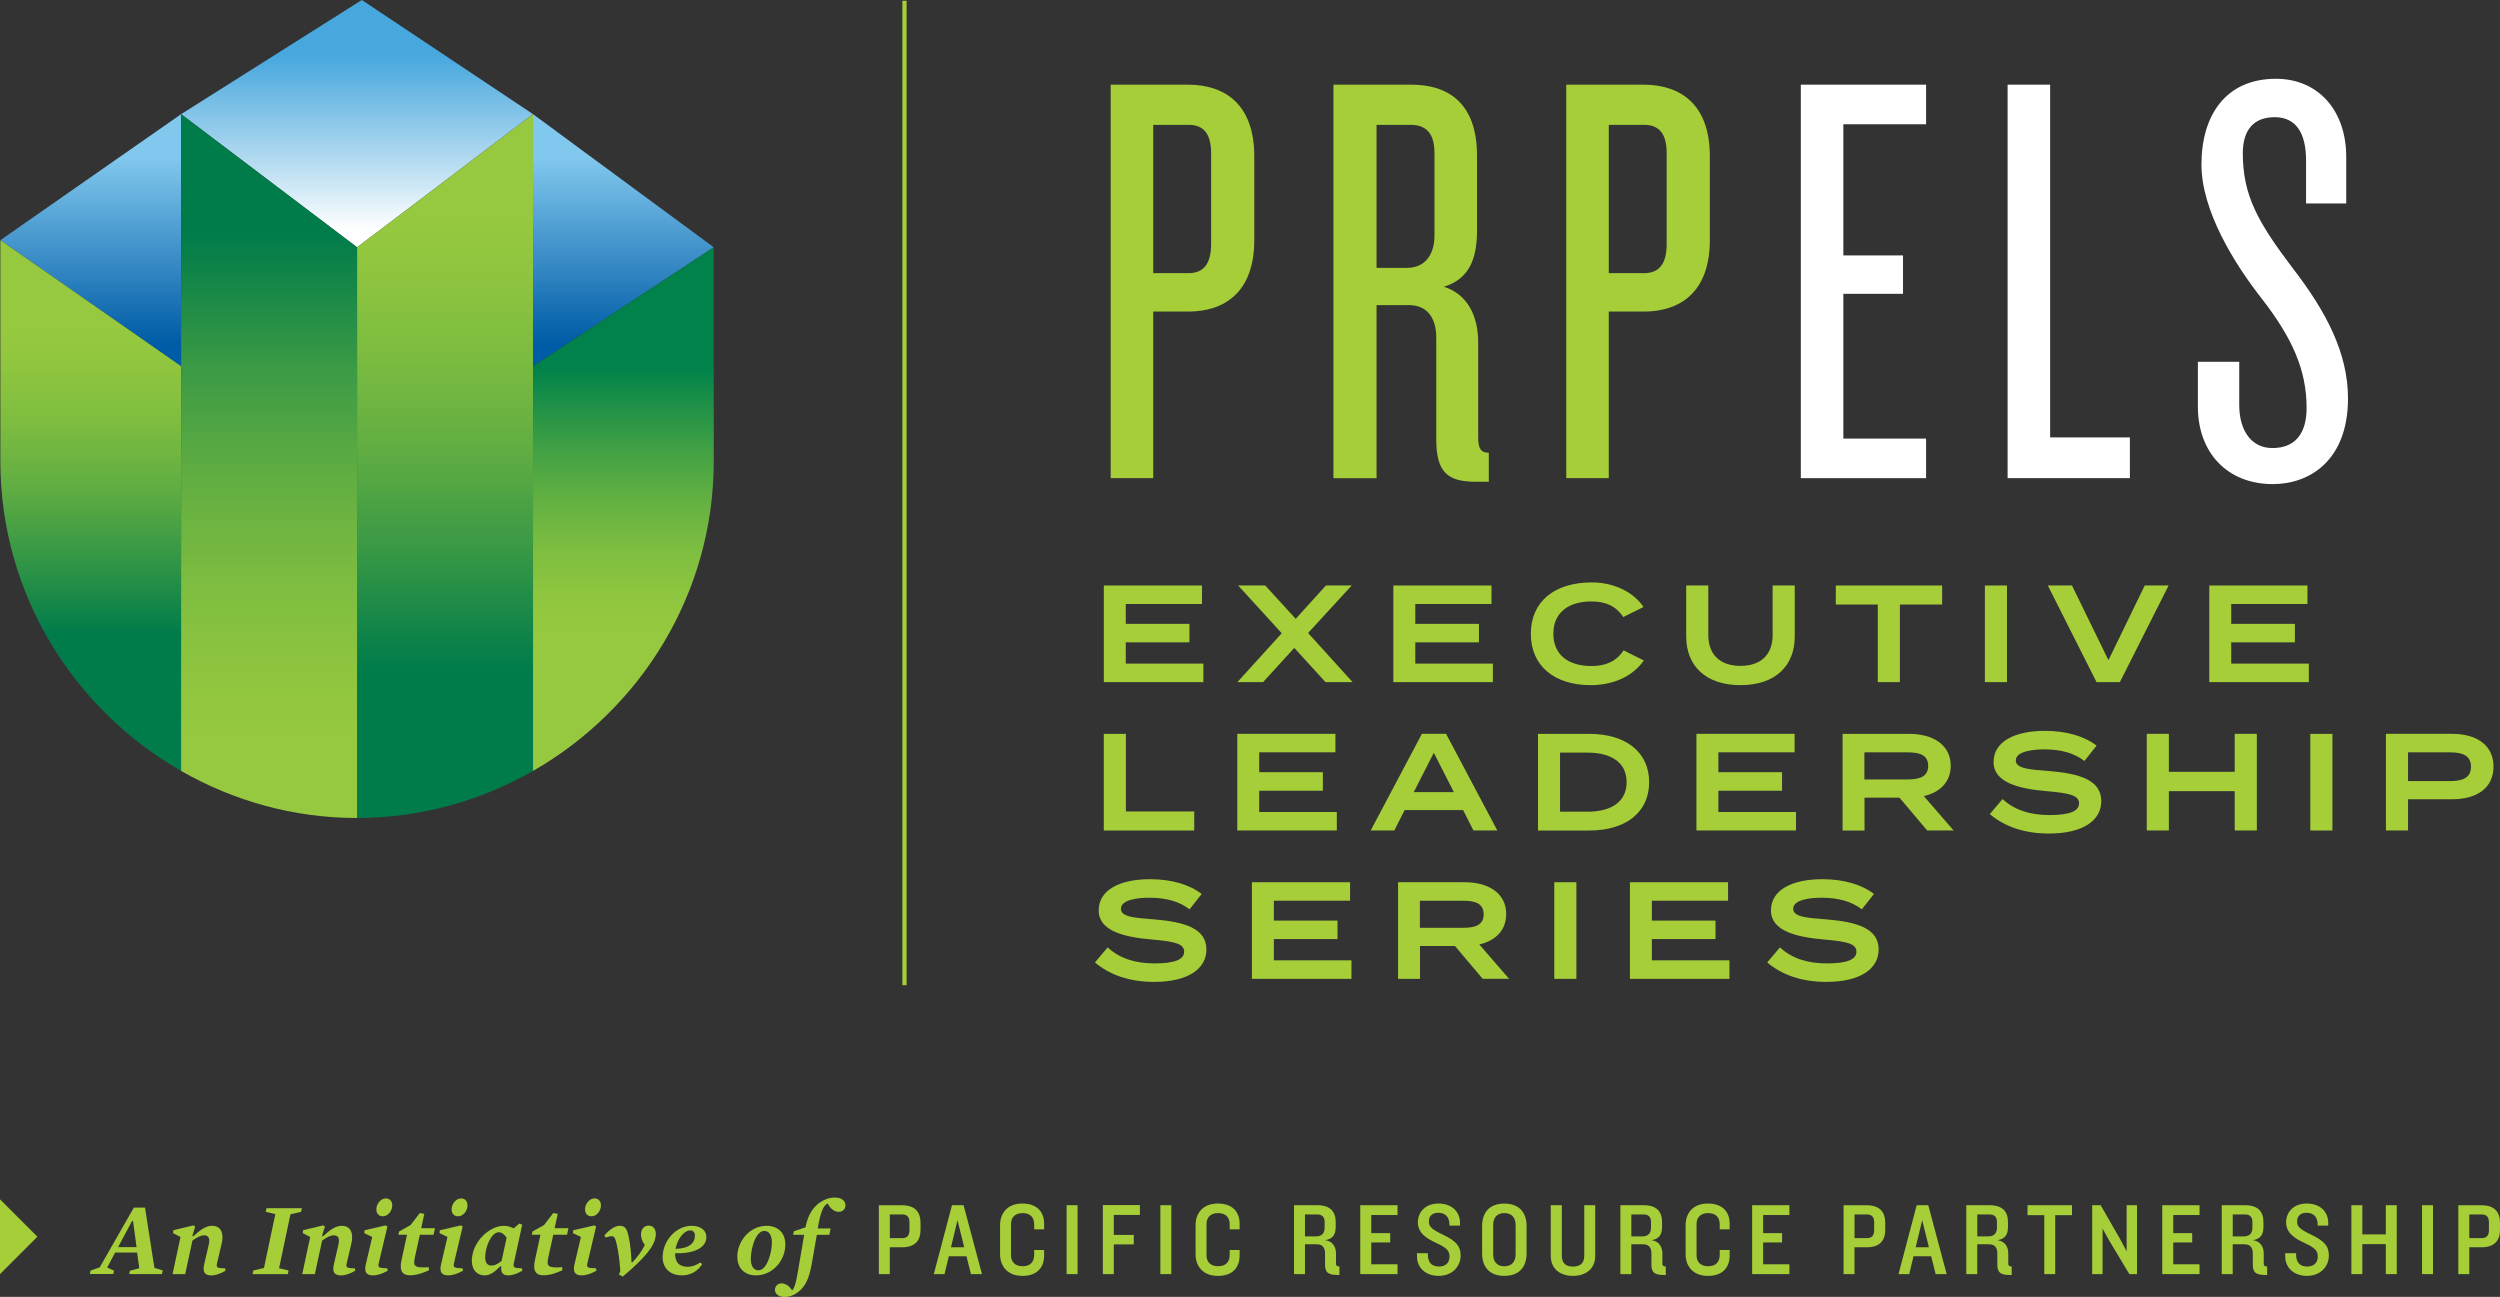 <svg xmlns="http://www.w3.org/2000/svg" xmlns:xlink="http://www.w3.org/1999/xlink" id="Layer_2" data-name="Layer 2" viewBox="0 0 593.73 308"><rect x="0" y="0" width="593.73" height="308" fill="#333333" stroke="none"/><defs><style>      .cls-1 {        fill: #a6ce39;      }      .cls-2 {        fill: url(#linear-gradient-7);      }      .cls-3 {        fill: url(#linear-gradient-5);      }      .cls-4 {        fill: url(#linear-gradient-6);      }      .cls-5 {        fill: url(#linear-gradient-4);      }      .cls-6 {        fill: url(#linear-gradient-3);      }      .cls-7 {        fill: url(#linear-gradient-2);      }      .cls-8 {        fill: url(#linear-gradient);      }      .cls-9 {        fill: #fff;      }      .cls-10 {        fill: none;        stroke: #a6ce39;        stroke-miterlimit: 10;      }    </style><linearGradient id="linear-gradient" x1="84.8" y1="58.73" x2="84.8" y2="0" gradientUnits="userSpaceOnUse"><stop offset=".07" stop-color="#fff"></stop><stop offset=".32" stop-color="#bbdef2"></stop><stop offset=".77" stop-color="#48a8de"></stop></linearGradient><linearGradient id="linear-gradient-2" x1="148.05" y1="86.97" x2="148.05" y2="27.11" gradientUnits="userSpaceOnUse"><stop offset=".09" stop-color="#005ca6"></stop><stop offset=".17" stop-color="#0d67ad"></stop><stop offset=".83" stop-color="#81c8ee"></stop></linearGradient><linearGradient id="linear-gradient-3" x1="21.55" x2="21.55" xlink:href="#linear-gradient-2"></linearGradient><linearGradient id="linear-gradient-4" x1="105.7" y1="194.26" x2="105.7" y2="27.11" gradientUnits="userSpaceOnUse"><stop offset=".21" stop-color="#007c4a"></stop><stop offset=".24" stop-color="#098049"></stop><stop offset=".39" stop-color="#3b9a45"></stop><stop offset=".53" stop-color="#62ae42"></stop><stop offset=".67" stop-color="#7ebd40"></stop><stop offset=".78" stop-color="#8fc53f"></stop><stop offset=".86" stop-color="#96c93f"></stop></linearGradient><linearGradient id="linear-gradient-5" x1="148.05" y1="183.09" x2="148.05" y2="58.73" gradientUnits="userSpaceOnUse"><stop offset=".26" stop-color="#96c93f"></stop><stop offset=".33" stop-color="#8fc63f"></stop><stop offset=".42" stop-color="#7ebe40"></stop><stop offset=".52" stop-color="#62b042"></stop><stop offset=".63" stop-color="#3b9e45"></stop><stop offset=".75" stop-color="#098649"></stop><stop offset=".77" stop-color="#00824a"></stop></linearGradient><linearGradient id="linear-gradient-6" x1="21.55" y1="183.09" x2="21.55" y2="57.04" gradientUnits="userSpaceOnUse"><stop offset=".26" stop-color="#007c4a"></stop><stop offset=".28" stop-color="#098049"></stop><stop offset=".42" stop-color="#3b9a45"></stop><stop offset=".54" stop-color="#62ae42"></stop><stop offset=".66" stop-color="#7ebd40"></stop><stop offset=".76" stop-color="#8fc53f"></stop><stop offset=".84" stop-color="#96c93f"></stop></linearGradient><linearGradient id="linear-gradient-7" x1="63.91" y1="194.26" x2="63.91" y2="27.11" gradientUnits="userSpaceOnUse"><stop offset=".11" stop-color="#96c93f"></stop><stop offset=".2" stop-color="#8fc53f"></stop><stop offset=".33" stop-color="#7ebd40"></stop><stop offset=".48" stop-color="#62ae42"></stop><stop offset=".64" stop-color="#3b9a45"></stop><stop offset=".8" stop-color="#098049"></stop><stop offset=".83" stop-color="#007c4a"></stop></linearGradient></defs><g id="Layer_1-2" data-name="Layer 1"><g><g><polygon class="cls-8" points="126.59 27.11 85.93 0 43.01 27.11 84.8 58.73 126.59 27.11"></polygon><polygon class="cls-7" points="126.59 86.97 169.51 58.73 126.59 27.11 126.59 86.97"></polygon><polygon class="cls-6" points="43.01 27.11 .09 57.04 43.01 86.97 43.01 27.11"></polygon><path class="cls-5" d="M84.8,194.26c15.18,0,29.43-4.1,41.79-11.18V27.11l-41.79,31.62v135.53Z"></path><path class="cls-3" d="M126.59,183.09c25.56-14.63,42.92-42.13,42.92-73.53v-50.82l-42.92,28.24v96.12Z"></path><path class="cls-4" d="M43.01,183.09v-96.12L.09,57.04v52.52c0,31.41,17.36,58.91,42.92,73.53Z"></path><path class="cls-2" d="M43.01,183.09c12.36,7.07,26.61,11.18,41.79,11.18V58.73l-41.79-31.62v155.98Z"></path></g><line class="cls-10" x1="214.81" y1=".18" x2="214.81" y2="233.97"></line><g><path class="cls-1" d="M285.79,157.61v4.39h-23.64v-22.95h23.31v4.39h-18.1v4.72h15.12v4.39h-15.12v5.05h18.43Z"></path><path class="cls-1" d="M310.66,150.33l10.56,11.67h-6.43l-7.41-8.13-7.41,8.13h-6.1l10.53-11.61-10.36-11.35h6.43l7.25,7.93,7.18-7.93h6.13l-10.36,11.28Z"></path><path class="cls-1" d="M354.55,157.61v4.39h-23.64v-22.95h23.31v4.39h-18.1v4.72h15.12v4.39h-15.12v5.05h18.43Z"></path><path class="cls-1" d="M385.59,154.46l4.79,2.39c-2.16,3.24-6.59,5.87-12.59,5.87-8.62,0-14.23-4.56-14.23-12.2s5.61-12.2,14.46-12.2c5.77,0,10.2,2.66,12.3,5.84l-4.82,2.39c-1.64-2.56-4.13-3.71-7.54-3.71-5.44,0-9.05,2.62-9.05,7.67s3.61,7.67,9.05,7.67c3.41,0,5.94-1.12,7.64-3.74Z"></path><path class="cls-1" d="M426.24,139.05v12.13c0,6.89-4.56,11.54-12.89,11.54s-12.89-4.66-12.89-11.54v-12.13h5.25v11.74c0,4.59,2.69,7.35,7.64,7.35s7.64-2.75,7.64-7.35v-11.74h5.25Z"></path><path class="cls-1" d="M461.24,143.57h-10.03v18.43h-5.25v-18.43h-9.97v-4.52h25.25v4.52Z"></path><path class="cls-1" d="M471.39,162v-22.95h5.25v22.95h-5.25Z"></path><path class="cls-1" d="M492.08,139.05l8.66,17.74,8.62-17.74h5.67l-11.58,22.95h-5.54l-11.57-22.95h5.74Z"></path><path class="cls-1" d="M548.33,157.61v4.39h-23.64v-22.95h23.31v4.39h-18.1v4.72h15.12v4.39h-15.12v5.05h18.43Z"></path><path class="cls-1" d="M283.62,192.71v4.53h-21.48v-22.95h5.25v18.43h16.23Z"></path><path class="cls-1" d="M317.48,192.84v4.39h-23.64v-22.95h23.31v4.39h-18.1v4.72h15.12v4.4h-15.12v5.05h18.43Z"></path><path class="cls-1" d="M347.47,192.38h-13.87l-2.46,4.85h-5.61l12.16-22.95h5.74l12.17,22.95h-5.67l-2.46-4.85ZM345.28,188.12l-4.76-9.34-4.76,9.34h9.51Z"></path><path class="cls-1" d="M391.66,185.76c0,7.15-5.54,11.48-14.2,11.48h-12.2v-22.95h12.2c8.66,0,14.2,4.33,14.2,11.48ZM386.31,185.76c0-4.72-3.74-7.02-9.25-7.02h-6.56v14.03h6.56c5.51,0,9.25-2.29,9.25-7.02Z"></path><path class="cls-1" d="M426.53,192.84v4.39h-23.64v-22.95h23.31v4.39h-18.1v4.72h15.12v4.4h-15.12v5.05h18.43Z"></path><path class="cls-1" d="M457.7,197.24l-6.59-7.8h-8.3v7.8h-5.21v-22.95h15.84c5.61,0,9.84,2.59,9.84,7.57,0,3.9-2.59,6.33-6.39,7.21l7.08,8.16h-6.26ZM453.14,185.1c2.75,0,4.79-.65,4.79-3.21s-2.03-3.21-4.79-3.21h-10.36v6.43h10.36Z"></path><path class="cls-1" d="M499.03,190.29c0,4.53-4.3,7.67-12.43,7.67-5.8,0-10.52-1.64-14.03-4.62l3.02-3.57c2.82,2.59,6.46,3.8,11.15,3.8s7.02-.88,7.02-2.79-2.36-2.43-7.64-2.88c-6.56-.56-12.66-2-12.66-6.92s5.11-7.41,12.2-7.41c5.02,0,9.34,1.25,12.26,3.51l-2.88,3.64c-2.53-1.93-5.64-2.72-9.38-2.75-3.11-.03-6.92.53-6.92,2.62,0,1.97,3.28,2.16,7.84,2.52,7.31.59,12.46,2.13,12.46,7.18Z"></path><path class="cls-1" d="M535.98,174.28v22.95h-5.25v-9.34h-15.64v9.34h-5.25v-22.95h5.25v9.02h15.64v-9.02h5.25Z"></path><path class="cls-1" d="M548.68,197.24v-22.95h5.25v22.95h-5.25Z"></path><path class="cls-1" d="M592.19,182.05c0,5.08-3.94,7.77-9.84,7.77h-10.46v7.41h-5.25v-22.95h15.71c5.9,0,9.84,2.75,9.84,7.77ZM586.84,182.09c0-2.62-1.97-3.41-4.92-3.41h-10.03v6.82h10.03c2.95,0,4.92-.79,4.92-3.41Z"></path><path class="cls-1" d="M286.51,225.52c0,4.53-4.3,7.67-12.43,7.67-5.8,0-10.53-1.64-14.04-4.62l3.02-3.57c2.82,2.59,6.46,3.8,11.15,3.8s7.02-.88,7.02-2.79-2.36-2.43-7.64-2.88c-6.56-.56-12.66-2-12.66-6.92s5.12-7.41,12.2-7.41c5.02,0,9.35,1.25,12.26,3.51l-2.88,3.64c-2.52-1.93-5.64-2.72-9.38-2.75-3.11-.03-6.92.53-6.92,2.62,0,1.97,3.28,2.16,7.84,2.52,7.31.59,12.46,2.13,12.46,7.18Z"></path><path class="cls-1" d="M320.96,228.08v4.39h-23.64v-22.95h23.31v4.39h-18.1v4.72h15.12v4.39h-15.12v5.05h18.43Z"></path><path class="cls-1" d="M352.13,232.47l-6.59-7.8h-8.3v7.8h-5.21v-22.95h15.84c5.61,0,9.84,2.59,9.84,7.57,0,3.9-2.59,6.33-6.39,7.21l7.08,8.16h-6.26ZM347.57,220.34c2.75,0,4.79-.65,4.79-3.21s-2.03-3.21-4.79-3.21h-10.36v6.43h10.36Z"></path><path class="cls-1" d="M369.13,232.47v-22.95h5.25v22.95h-5.25Z"></path><path class="cls-1" d="M410.73,228.08v4.39h-23.64v-22.95h23.31v4.39h-18.1v4.72h15.12v4.39h-15.12v5.05h18.43Z"></path><path class="cls-1" d="M446.16,225.52c0,4.53-4.3,7.67-12.43,7.67-5.8,0-10.52-1.64-14.03-4.62l3.02-3.57c2.82,2.59,6.46,3.8,11.15,3.8s7.02-.88,7.02-2.79-2.36-2.43-7.64-2.88c-6.56-.56-12.66-2-12.66-6.92s5.11-7.41,12.2-7.41c5.02,0,9.34,1.25,12.26,3.51l-2.88,3.64c-2.53-1.93-5.64-2.72-9.38-2.75-3.11-.03-6.92.53-6.92,2.62,0,1.97,3.28,2.16,7.84,2.52,7.31.59,12.46,2.13,12.46,7.18Z"></path></g><g><path class="cls-1" d="M282.16,73.99h-8.28v39.57h-10.1V20.11h18.38c8.7,0,15.72,4.63,15.72,16.98v19.93c0,12.35-7.02,16.98-15.72,16.98ZM287.63,36.39c0-4.49-1.68-6.74-5.33-6.74h-8.42v35.22h8.42c3.65,0,5.33-2.38,5.33-6.88v-21.61Z"></path><path class="cls-1" d="M350.5,114.41c-6.73,0-9.4-2.24-9.4-10.1v-24.13c0-4.77-2.24-7.72-6.46-7.72h-7.72v41.11h-10.24V20.11h18.52c8.7,0,15.58,4.35,15.58,16.84v17.82c0,6.87-1.96,11.51-7.86,13.33,5.75,1.82,8.14,7.16,8.14,13.19v22.59c0,2.53.56,3.65,2.52,3.65v6.88h-3.09ZM340.67,36.25c0-4.35-1.82-6.6-5.61-6.6h-8.14v33.96h7.3c3.93,0,6.46-2.8,6.46-7.72v-19.64Z"></path><path class="cls-1" d="M390.35,73.99h-8.28v39.57h-10.1V20.11h18.38c8.7,0,15.72,4.63,15.72,16.98v19.93c0,12.35-7.02,16.98-15.72,16.98ZM395.82,36.39c0-4.49-1.68-6.74-5.33-6.74h-8.42v35.22h8.42c3.65,0,5.33-2.38,5.33-6.88v-21.61Z"></path><path class="cls-9" d="M427.68,113.57V20.11h29.75v9.4h-19.65v31.15h14.17v9.12h-14.17v34.38h19.65v9.4h-29.75Z"></path><path class="cls-9" d="M476.79,113.57V20.11h10.1v83.77h18.94v9.68h-29.05Z"></path><path class="cls-9" d="M539.8,114.97c-10.95,0-17.82-7.58-17.82-18.38v-10.67h9.82v10.25c0,6.17,2.95,10.24,7.86,10.24,5.61,0,8.14-3.65,8.14-9.54,0-8.98-3.37-16.56-10.66-25.96-6.6-8.42-14.31-20.91-14.31-31.85,0-11.65,5.75-20.35,17.68-20.35,10.1,0,16.7,7.58,16.7,18.52v11.09h-9.54v-10.25c0-6.45-2.38-10.24-7.44-10.24s-7.58,3.09-7.58,8.56c0,9.96,3.51,16.28,11.79,27.22,8.14,10.52,13.19,20.35,13.19,31.01,0,14.87-9.26,20.35-17.82,20.35Z"></path></g><g><path class="cls-1" d="M8.88,293.71l-8.88,8.88v-17.76l8.88,8.88Z"></path><path class="cls-1" d="M21.54,301.73l2.14-.74,8.11-14.2h2.65l2.23,14.32,1.99.61-.2.86h-7.76l.15-.79,2.23-.59-.52-3.74h-5.21l-1.89,3.56,1.62.76-.17.79h-5.58l.2-.86ZM32.43,296.18l-.84-6.22h-.22l-3.32,6.22h4.37Z"></path><path class="cls-1" d="M48.36,301.29c0-.34.07-.76.17-1.18l1.03-4.45c.37-1.52.02-2.28-1.11-2.28-.71,0-1.55.39-2.75,1.25l-1.72,7.96h-3l1.89-8.82-1.77-.91.07-.69,4.77-1.15.42.27-.69,2.26.25.05c1.65-1.52,3-2.48,4.45-2.48,2.19,0,2.85,1.87,2.26,4.28l-1.06,4.5c-.27,1.11-.12,1.28,1.92,1.33l.07.56c-1.11.66-2.31,1.11-3.39,1.11-1.3,0-1.82-.61-1.82-1.6Z"></path><path class="cls-1" d="M60.16,301.73l2.53-.59,2.7-12.8-2.28-.54.17-.86h8.43l-.22.86-2.51.59-2.7,12.8,2.26.54-.17.86h-8.4l.2-.86Z"></path><path class="cls-1" d="M79.16,301.29c0-.34.07-.76.17-1.18l1.03-4.45c.37-1.52.02-2.28-1.11-2.28-.71,0-1.55.39-2.75,1.25l-1.72,7.96h-3l1.89-8.82-1.77-.91.07-.69,4.77-1.15.42.27-.69,2.26.25.05c1.65-1.52,3-2.48,4.45-2.48,2.19,0,2.85,1.87,2.26,4.28l-1.06,4.5c-.27,1.11-.12,1.28,1.92,1.33l.07.56c-1.11.66-2.31,1.11-3.39,1.11-1.3,0-1.82-.61-1.82-1.6Z"></path><path class="cls-1" d="M86.85,300.38l1.55-6.61-1.89-.91.07-.69,5.01-1.15.42.27-2.04,8.6c-.27,1.13-.1,1.25,2.02,1.33l.1.56c-1.25.71-2.41,1.11-3.54,1.11-1.69,0-2.04-1.01-1.69-2.51ZM89.38,287.21c0-1.2.96-2.6,2.28-2.6.83,0,1.5.59,1.5,1.67,0,1.2-.93,2.58-2.26,2.58-.86,0-1.52-.59-1.52-1.65Z"></path><path class="cls-1" d="M95.33,299.38l1.33-6.14h-2.06l.2-.79,2.7-1.5,2.21-2.87,1.06.2-.74,3.41h3.27l-.32,1.55h-3.27l-1.18,5.38c-.25,1.18-.22,1.67.1,1.96.27.27.76.42,1.94.42.44,0,.86-.02,1.28-.05v.74c-1.55.69-2.95,1.18-4.47,1.18-2.33,0-2.41-1.77-2.04-3.49Z"></path><path class="cls-1" d="M104.72,300.38l1.55-6.61-1.89-.91.07-.69,5.01-1.15.42.27-2.04,8.6c-.27,1.13-.1,1.25,2.02,1.33l.1.56c-1.25.71-2.41,1.11-3.54,1.11-1.69,0-2.04-1.01-1.69-2.51ZM107.25,287.21c0-1.2.96-2.6,2.28-2.6.83,0,1.5.59,1.5,1.67,0,1.2-.93,2.58-2.26,2.58-.86,0-1.52-.59-1.52-1.65Z"></path><path class="cls-1" d="M112.05,299.52c0-4.74,4.35-8.4,7.54-8.4.96,0,1.6.22,2.41.61l1.33-1.15.69.27-1.96,9.02c-.22,1.15-.15,1.28,1.89,1.35l.1.56c-1.11.66-2.24,1.11-3.34,1.11-1.45,0-1.82-.86-1.64-2.11l-.25-.05c-1.4,1.38-2.38,2.16-3.79,2.16-1.69,0-2.97-1.3-2.97-3.37ZM119.12,299.48l1.2-5.55c-.54-.81-1.23-1.28-1.87-1.28-1.84,0-3.22,3.64-3.22,5.92,0,1.45.59,1.99,1.52,1.99.74,0,1.47-.37,2.36-1.08Z"></path><path class="cls-1" d="M127.02,299.38l1.33-6.14h-2.06l.2-.79,2.7-1.5,2.21-2.87,1.06.2-.74,3.41h3.27l-.32,1.55h-3.27l-1.18,5.38c-.25,1.18-.22,1.67.1,1.96.27.27.76.42,1.94.42.44,0,.86-.02,1.28-.05v.74c-1.55.69-2.95,1.18-4.47,1.18-2.33,0-2.41-1.77-2.04-3.49Z"></path><path class="cls-1" d="M136.41,300.38l1.55-6.61-1.89-.91.07-.69,5.01-1.15.42.27-2.04,8.6c-.27,1.13-.1,1.25,2.02,1.33l.1.56c-1.25.71-2.41,1.11-3.54,1.11-1.69,0-2.04-1.01-1.69-2.51ZM138.94,287.21c0-1.2.96-2.6,2.28-2.6.83,0,1.5.59,1.5,1.67,0,1.2-.93,2.58-2.26,2.58-.86,0-1.52-.59-1.52-1.65Z"></path><path class="cls-1" d="M147,302.72l.32-.88c-.24-3.54-.69-5.87-1.1-7.25-.22-.74-.47-1.01-.98-1.01-.32,0-.81.12-1.42.34l-.29-.54c1.13-1.23,2.41-2.26,3.64-2.26.93,0,1.43.39,1.77,1.28.47,1.28.93,3.93,1.03,7.35l.22.05c1.33-1.42,2.28-2.73,2.95-4.13-.61-.79-.91-1.69-.91-2.46,0-1.33.76-2.14,1.82-2.14s1.7.79,1.7,1.99c0,2.63-2.51,5.65-7.86,10.12l-.86-.47Z"></path><path class="cls-1" d="M163.34,300.85c1.01,0,2.02-.37,2.95-1.03l.47.42c-1.06,1.6-2.65,2.65-4.79,2.65-2.95,0-4.6-1.82-4.6-4.3,0-3.88,3.14-7.47,6.88-7.47,2.23,0,3.51,1.13,3.51,2.65,0,2.65-3.14,4.01-7.42,3.86-.07,2.11.93,3.22,3,3.22ZM165.03,293.43c0-.74-.42-1.23-1.13-1.23-1.35,0-3.02,1.92-3.46,4.4,3.29-.1,4.6-1.4,4.6-3.17Z"></path><path class="cls-1" d="M175.11,298.44c0-3.71,2.97-7.32,6.98-7.32,2.51,0,4.42,1.52,4.42,4.45,0,3.74-2.97,7.32-6.98,7.32-2.51,0-4.42-1.52-4.42-4.45ZM183.32,295.08c0-1.69-.64-2.75-1.82-2.75-2.04,0-3.19,4.25-3.19,6.61,0,1.7.64,2.75,1.82,2.75,2.04,0,3.19-4.25,3.19-6.61Z"></path><path class="cls-1" d="M184.04,306.31c0-.79.64-1.52,1.57-1.52s1.87.61,2.51,1.67c.49-.49.88-1.52,1.3-4.05l1.57-9.16h-2.65l.22-.86,2.75-.91.07-.39c.59-2.55,1.6-4.3,3.37-5.53,1.11-.76,2.24-1.15,3.51-1.15,1.65,0,2.53.79,2.53,1.82,0,.86-.59,1.57-1.6,1.57-.88,0-1.92-.59-2.6-1.97-.93.37-1.62,1.7-2.24,5.11l-.12.81h3.05l-.32,1.5h-2.97l-1.2,6.88c-.61,3.46-1.47,5.26-3.09,6.61-1.11.91-2.31,1.28-3.39,1.28-1.4,0-2.26-.74-2.26-1.69Z"></path><path class="cls-1" d="M214.22,296.21h-2.9v6.39h-2.6v-16.36h5.5c3.22,0,4.4,1.74,4.4,4.18v1.65c0,2.41-1.18,4.15-4.4,4.15ZM215.99,290.36c0-1.2-.42-1.94-1.74-1.94h-2.92v5.63h2.92c1.33,0,1.74-.76,1.74-1.96v-1.72Z"></path><path class="cls-1" d="M230.59,302.59l-1.06-4.23h-4.2l-1.01,4.23h-2.55l4.32-16.36h2.75l4.37,16.36h-2.63ZM227.4,289.77l-1.55,6.44h3.14l-1.6-6.44Z"></path><path class="cls-1" d="M242.79,303.01c-3.66,0-5.28-2.46-5.28-5.11v-6.98c0-2.65,1.62-5.09,5.28-5.09s5.18,2.16,5.18,4.79v1.33h-2.36v-1.15c0-1.67-.91-2.7-2.75-2.7s-2.75,1.08-2.75,2.58v7.49c0,1.47.91,2.55,2.75,2.55s2.75-1.03,2.75-2.7v-1.15h2.36v1.33c0,2.63-1.5,4.82-5.18,4.82Z"></path><path class="cls-1" d="M253.31,302.59v-16.36h2.6v16.36h-2.6Z"></path><path class="cls-1" d="M264.52,288.54v4.74h4.74v2.26h-4.74v7.05h-2.6v-16.39h8.8v2.33h-6.19Z"></path><path class="cls-1" d="M275.58,302.59v-16.36h2.6v16.36h-2.6Z"></path><path class="cls-1" d="M289.22,303.01c-3.66,0-5.28-2.46-5.28-5.11v-6.98c0-2.65,1.62-5.09,5.28-5.09s5.18,2.16,5.18,4.79v1.33h-2.36v-1.15c0-1.67-.91-2.7-2.75-2.7s-2.75,1.08-2.75,2.58v7.49c0,1.47.91,2.55,2.75,2.55s2.75-1.03,2.75-2.7v-1.15h2.36v1.33c0,2.63-1.5,4.82-5.18,4.82Z"></path><path class="cls-1" d="M317.59,302.79c-2.16,0-2.9-.59-2.9-2.46v-2.68c0-1.28-.57-2.14-1.97-2.14h-2.8v7.08h-2.6v-16.36h5.5c3.22,0,4.4,1.6,4.4,4.03v1.11c0,1.82-.66,2.85-2.51,3.17,1.82.2,2.58,1.67,2.58,3.09v2.51c0,.44.24.64.81.64v2.02h-.52ZM314.59,290.24c0-1.03-.42-1.82-1.77-1.82h-2.9v5.21h2.63c1.33,0,2.04-.71,2.04-2.11v-1.28Z"></path><path class="cls-1" d="M323.05,302.59v-16.36h8.85v2.33h-6.24v4.3h4.5v2.21h-4.5v5.19h6.24v2.33h-8.85Z"></path><path class="cls-1" d="M341.68,303.01c-3.1,0-5.16-1.96-5.16-4.6v-.79h2.58v.27c0,1.96.91,2.9,2.65,2.9,1.65,0,2.5-.98,2.5-2.36s-.66-2.09-3.12-3.22c-2.19-1.01-4.4-2.31-4.4-4.91,0-2.46,1.79-4.47,4.92-4.47s5.09,1.94,5.09,4.6v.64h-2.51v-.27c0-1.5-.76-2.78-2.65-2.78-1.5,0-2.24.89-2.24,2.04,0,1.3.69,1.89,3.49,3.24,2.87,1.38,4.06,2.6,4.06,4.84,0,2.75-2.09,4.87-5.21,4.87Z"></path><path class="cls-1" d="M357.27,303.01c-3.66,0-5.28-2.28-5.28-5.31v-6.58c0-3,1.62-5.28,5.28-5.28s5.28,2.29,5.28,5.28v6.58c0,3.02-1.6,5.31-5.28,5.31ZM359.95,290.95c0-1.67-.84-2.85-2.68-2.85s-2.65,1.18-2.65,2.85v6.93c0,1.67.83,2.85,2.65,2.85s2.68-1.18,2.68-2.85v-6.93Z"></path><path class="cls-1" d="M373.57,303.01c-3.1,0-5.28-1.72-5.28-4.74v-12.04h2.63v11.99c0,1.67.84,2.58,2.65,2.58s2.68-.91,2.68-2.58v-11.99h2.6v12.04c0,3.02-2.16,4.74-5.28,4.74Z"></path><path class="cls-1" d="M395.1,302.79c-2.16,0-2.9-.59-2.9-2.46v-2.68c0-1.28-.57-2.14-1.97-2.14h-2.8v7.08h-2.6v-16.36h5.5c3.22,0,4.4,1.6,4.4,4.03v1.11c0,1.82-.66,2.85-2.51,3.17,1.82.2,2.58,1.67,2.58,3.09v2.51c0,.44.24.64.81.64v2.02h-.52ZM392.1,290.24c0-1.03-.42-1.82-1.77-1.82h-2.9v5.21h2.63c1.33,0,2.04-.71,2.04-2.11v-1.28Z"></path><path class="cls-1" d="M405.6,303.01c-3.66,0-5.28-2.46-5.28-5.11v-6.98c0-2.65,1.62-5.09,5.28-5.09s5.18,2.16,5.18,4.79v1.33h-2.36v-1.15c0-1.67-.91-2.7-2.75-2.7s-2.75,1.08-2.75,2.58v7.49c0,1.47.91,2.55,2.75,2.55s2.75-1.03,2.75-2.7v-1.15h2.36v1.33c0,2.63-1.5,4.82-5.18,4.82Z"></path><path class="cls-1" d="M416.12,302.59v-16.36h8.85v2.33h-6.24v4.3h4.5v2.21h-4.5v5.19h6.24v2.33h-8.85Z"></path><path class="cls-1" d="M443.33,296.21h-2.9v6.39h-2.6v-16.36h5.5c3.22,0,4.4,1.74,4.4,4.18v1.65c0,2.41-1.18,4.15-4.4,4.15ZM445.1,290.36c0-1.2-.42-1.94-1.74-1.94h-2.92v5.63h2.92c1.33,0,1.74-.76,1.74-1.96v-1.72Z"></path><path class="cls-1" d="M459.7,302.59l-1.06-4.23h-4.2l-1.01,4.23h-2.55l4.32-16.36h2.75l4.37,16.36h-2.63ZM456.51,289.77l-1.55,6.44h3.14l-1.6-6.44Z"></path><path class="cls-1" d="M477.25,302.79c-2.16,0-2.9-.59-2.9-2.46v-2.68c0-1.28-.57-2.14-1.97-2.14h-2.8v7.08h-2.6v-16.36h5.5c3.22,0,4.4,1.6,4.4,4.03v1.11c0,1.82-.66,2.85-2.51,3.17,1.82.2,2.58,1.67,2.58,3.09v2.51c0,.44.24.64.81.64v2.02h-.52ZM474.26,290.24c0-1.03-.42-1.82-1.77-1.82h-2.9v5.21h2.63c1.33,0,2.04-.71,2.04-2.11v-1.28Z"></path><path class="cls-1" d="M488.1,288.59v14h-2.6v-14h-3.98v-2.36h10.56v2.36h-3.98Z"></path><path class="cls-1" d="M505.7,302.59l-4.69-7.81-1.67-3v10.81h-2.46v-16.36h2.01l4.57,7.96,1.6,3v-10.96h2.46v16.36h-1.82Z"></path><path class="cls-1" d="M513.52,302.59v-16.36h8.85v2.33h-6.24v4.3h4.5v2.21h-4.5v5.19h6.24v2.33h-8.85Z"></path><path class="cls-1" d="M537.92,302.79c-2.16,0-2.9-.59-2.9-2.46v-2.68c0-1.28-.57-2.14-1.97-2.14h-2.8v7.08h-2.6v-16.36h5.5c3.22,0,4.4,1.6,4.4,4.03v1.11c0,1.82-.66,2.85-2.51,3.17,1.82.2,2.58,1.67,2.58,3.09v2.51c0,.44.24.64.81.64v2.02h-.52ZM534.93,290.24c0-1.03-.42-1.82-1.77-1.82h-2.9v5.21h2.63c1.33,0,2.04-.71,2.04-2.11v-1.28Z"></path><path class="cls-1" d="M547.88,303.01c-3.1,0-5.16-1.96-5.16-4.6v-.79h2.58v.27c0,1.96.91,2.9,2.65,2.9,1.65,0,2.5-.98,2.5-2.36s-.66-2.09-3.12-3.22c-2.19-1.01-4.4-2.31-4.4-4.91,0-2.46,1.79-4.47,4.92-4.47s5.09,1.94,5.09,4.6v.64h-2.51v-.27c0-1.5-.76-2.78-2.65-2.78-1.5,0-2.24.89-2.24,2.04,0,1.3.69,1.89,3.49,3.24,2.87,1.38,4.06,2.6,4.06,4.84,0,2.75-2.09,4.87-5.21,4.87Z"></path><path class="cls-1" d="M566.61,302.59v-7.12h-5.58v7.12h-2.6v-16.36h2.6v6.93h5.58v-6.93h2.6v16.36h-2.6Z"></path><path class="cls-1" d="M575.22,302.59v-16.36h2.6v16.36h-2.6Z"></path><path class="cls-1" d="M589.33,296.21h-2.9v6.39h-2.6v-16.36h5.5c3.22,0,4.4,1.74,4.4,4.18v1.65c0,2.41-1.18,4.15-4.4,4.15ZM591.1,290.36c0-1.2-.42-1.94-1.74-1.94h-2.92v5.63h2.92c1.33,0,1.74-.76,1.74-1.96v-1.72Z"></path></g></g></g></svg>